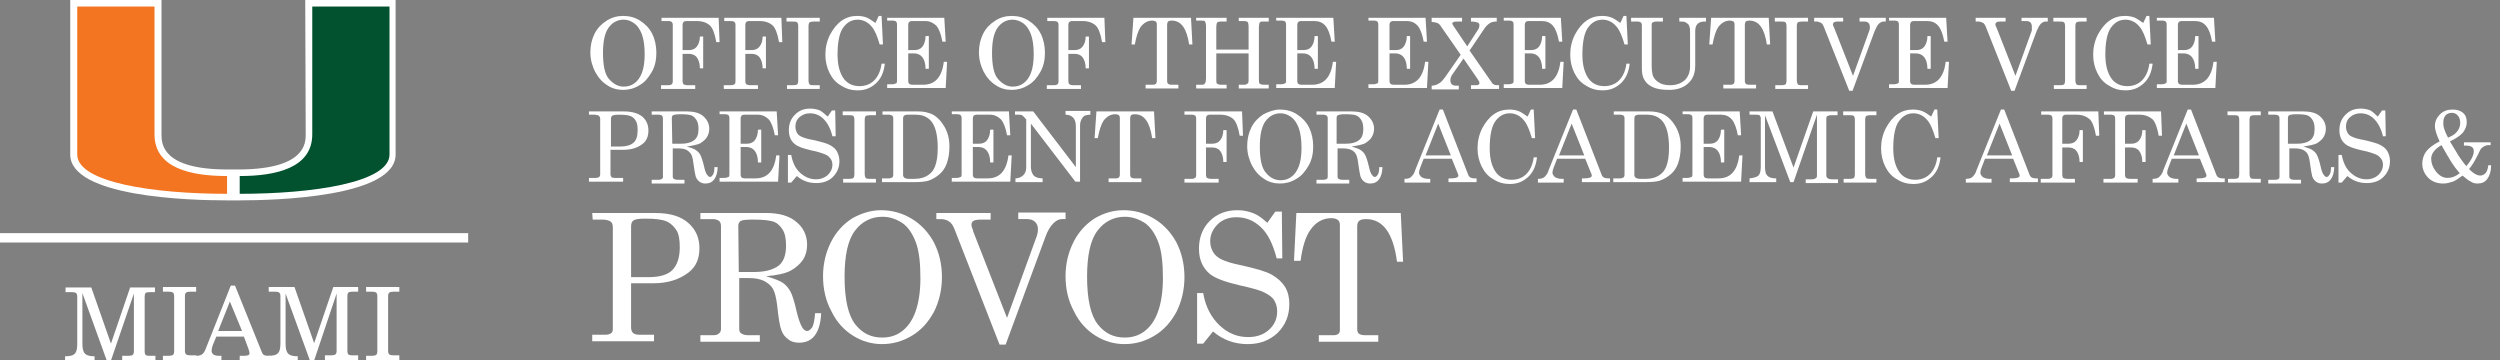 <?xml version="1.0" encoding="utf-8"?>
<!-- Generator: Adobe Illustrator 24.1.0, SVG Export Plug-In . SVG Version: 6.00 Build 0)  -->
<svg version="1.1" id="Layer_1" xmlns="http://www.w3.org/2000/svg" xmlns:xlink="http://www.w3.org/1999/xlink" x="0px" y="0px"
	 viewBox="0 0 534 77" style="enable-background:new 0 0 534 77;" xml:space="preserve">
<rect x="0" y="0" width="534" height="77" fill="#808080" stroke="none"/>
<style type="text/css">
	.st0{fill:#FFFFFF;}
	.st1{fill:#03522F;}
	.st2{fill:#F37421;}
	.st3{fill:none;stroke:#FFFFFF;stroke-width:2;}
</style>
<g>
	<path class="st0" d="M65.2,0l0.1,28.7c0,1.8,0,7.4-14.1,7.5h-1.3h-1.3c-14.1,0-14.1-5.6-14.1-7.5V0H15v33c0,9.1,25.6,9.8,33.4,9.8
		h1.2h0.3h1.2c7.8,0,33.4-0.7,33.4-9.8V0H65.2z"/>
	<path class="st1" d="M66.7,28.7V1.4h16.5c0,0,0,30.5,0,31.6c0,6-16.4,8.4-32,8.4c0-0.8,0-2.6,0-3.8C58.9,37.6,66.7,35.9,66.7,28.7"
		/>
	<path class="st2" d="M33,28.7V1.4H16.5c0,0,0,30.5,0,31.6c0,6,16.4,8.4,32,8.4c0-0.8,0-2.6,0-3.8C40.7,37.6,33,35.9,33,28.7"/>
	<line class="st3" x1="0" y1="50.8" x2="100" y2="50.8"/>
</g>
<g>
	<path class="st0" d="M133.1,3.4c1.3,0,2.5,0.3,3.6,1s2,1.6,2.6,2.8s0.9,2.6,0.9,4.1s-0.3,2.9-1,4.1s-1.5,2.2-2.6,2.8
		c-1.1,0.7-2.3,1-3.5,1s-2.4-0.3-3.4-1c-1.1-0.7-1.9-1.6-2.6-2.9c-0.6-1.2-1-2.6-1-4.1s0.3-2.8,0.9-4s1.5-2.1,2.6-2.8
		S131.9,3.4,133.1,3.4z M133.2,4.2c-1.3,0-2.4,0.6-3.2,1.7s-1.2,2.9-1.2,5.4c0,2.7,0.4,4.6,1.3,5.6s1.9,1.6,3.1,1.6
		c0.9,0,1.6-0.2,2.3-0.7s1.2-1.2,1.6-2.2c0.4-1,0.6-2.4,0.6-4c0-1.8-0.2-3.2-0.6-4.3c-0.4-1-0.9-1.8-1.6-2.3S134.1,4.2,133.2,4.2z"
		/>
	<path class="st0" d="M141.2,3.8h12.3l0.2,5.2H153c-0.3-1.8-0.8-3-1.3-3.5c-0.6-0.6-1.6-1-2.8-1h-2.4c-0.2,0-0.4,0.1-0.5,0.2
		s-0.2,0.3-0.2,0.5v5.5h1.3c0.7,0,1.3-0.2,1.7-0.7s0.7-1.2,0.7-2.2h0.7v6.8h-0.7c0-1.1-0.3-1.9-0.7-2.4s-1-0.7-1.7-0.7h-1.3v5.8
		c0,0.3,0.1,0.6,0.2,0.7c0.2,0.1,0.4,0.2,0.9,0.2h1.6V19h-7.3v-0.8h1.6c0.3,0,0.5-0.1,0.7-0.2c0.1-0.1,0.2-0.3,0.2-0.6V5.3
		c0-0.3-0.1-0.5-0.2-0.6s-0.4-0.2-0.7-0.2h-1.5V3.8H141.2z"/>
	<path class="st0" d="M154.6,3.8h12.3l0.2,5.2h-0.7c-0.3-1.8-0.8-3-1.3-3.5c-0.6-0.6-1.6-1-2.8-1h-2.4c-0.2,0-0.4,0.1-0.5,0.2
		s-0.2,0.3-0.2,0.5v5.5h1.3c0.7,0,1.3-0.2,1.7-0.7s0.7-1.2,0.7-2.2h0.7v6.8h-0.7c0-1.1-0.3-1.9-0.7-2.4s-1-0.7-1.7-0.7h-1.3v5.8
		c0,0.3,0.1,0.6,0.2,0.7c0.2,0.1,0.4,0.2,0.9,0.2h1.6V19h-7.3v-0.8h1.6c0.3,0,0.5-0.1,0.7-0.2c0.1-0.1,0.2-0.3,0.2-0.6V5.3
		c0-0.3-0.1-0.5-0.2-0.6s-0.4-0.2-0.7-0.2h-1.5V3.8H154.6z"/>
	<path class="st0" d="M168.1,3.8h7v0.8h-1.2c-0.5,0-0.9,0.1-1,0.2s-0.2,0.4-0.2,0.8v11.5c0,0.5,0.1,0.7,0.2,0.9
		c0.2,0.2,0.5,0.2,0.9,0.2h1.3V19h-7v-0.8h1.3c0.5,0,0.8-0.1,0.9-0.2s0.2-0.4,0.2-0.9V5.6c0-0.4-0.1-0.7-0.2-0.8
		c-0.2-0.2-0.5-0.2-1.1-0.2H168V3.8H168.1z"/>
	<path class="st0" d="M187,4.9l0.7-1.5h0.6l0.3,6.1h-0.7c-0.5-1.7-1-3-1.7-3.8c-0.8-1-1.9-1.5-3-1.5c-1.3,0-2.3,0.6-3.1,1.7
		s-1.2,3.1-1.2,5.8c0,2.3,0.5,4,1.4,5.2c0.8,1,1.9,1.5,3.3,1.5c1.2,0,2.3-0.4,3.1-1.2c0.8-0.8,1.4-2,1.6-3.6h0.7
		c-0.2,1.8-0.8,3.2-1.9,4.2s-2.3,1.5-3.9,1.5c-1.3,0-2.4-0.3-3.5-1c-1.1-0.6-1.9-1.5-2.5-2.7s-0.9-2.5-0.9-3.9c0-1.5,0.3-2.9,1-4.3
		c0.7-1.3,1.5-2.3,2.5-3s2.1-1,3.3-1c0.7,0,1.3,0.1,1.9,0.3S186.2,4.4,187,4.9z"/>
	<path class="st0" d="M189.7,3.8h12l0.3,5.1h-0.7c-0.3-1.6-0.7-2.7-1.3-3.4c-0.6-0.6-1.4-1-2.3-1h-3c-0.2,0-0.4,0.1-0.5,0.2
		S194,5,194,5.3v5.4h1.3c0.7,0,1.3-0.2,1.7-0.7s0.7-1.3,0.7-2.3h0.7v7h-0.7c0-1.2-0.3-2-0.7-2.5s-1-0.8-1.8-0.8H194v6
		c0,0.2,0.1,0.4,0.2,0.5c0.1,0.1,0.4,0.2,0.7,0.2h2.3c2.5,0,4-1.6,4.4-4.9h0.7l-0.3,5.6h-12.5V18h1c0.4,0,0.7-0.1,0.9-0.2
		s0.2-0.3,0.2-0.6v-12c0-0.3-0.1-0.5-0.2-0.6s-0.4-0.2-0.7-0.2h-1.2V3.8H189.7z"/>
	<path class="st0" d="M216.1,3.4c1.3,0,2.5,0.3,3.6,1s2,1.6,2.6,2.8s0.9,2.6,0.9,4.1s-0.3,2.9-1,4.1s-1.5,2.2-2.6,2.8
		c-1.1,0.7-2.3,1-3.5,1s-2.4-0.3-3.4-1c-1.1-0.7-1.9-1.6-2.6-2.9c-0.6-1.2-1-2.6-1-4.1s0.3-2.8,0.9-4c0.6-1.2,1.5-2.1,2.6-2.8
		S214.9,3.4,216.1,3.4z M216.3,4.2c-1.3,0-2.4,0.6-3.2,1.7s-1.2,2.9-1.2,5.4c0,2.7,0.4,4.6,1.3,5.6s1.9,1.6,3.1,1.6
		c0.9,0,1.6-0.2,2.3-0.7s1.2-1.2,1.6-2.2c0.4-1,0.6-2.4,0.6-4c0-1.8-0.2-3.2-0.6-4.3c-0.4-1-0.9-1.8-1.6-2.3S217.1,4.2,216.3,4.2z"
		/>
	<path class="st0" d="M223.6,3.8h12.3l0.2,5.2h-0.7c-0.3-1.8-0.8-3-1.3-3.5c-0.6-0.6-1.6-1-2.8-1h-2.4c-0.2,0-0.4,0.1-0.5,0.2
		s-0.2,0.3-0.2,0.5v5.5h1.3c0.7,0,1.3-0.2,1.7-0.7s0.7-1.2,0.7-2.2h0.7v6.8h-0.7c0-1.1-0.3-1.9-0.7-2.4s-1-0.7-1.7-0.7h-1.3v5.8
		c0,0.3,0.1,0.6,0.2,0.7c0.2,0.1,0.4,0.2,0.9,0.2h1.6V19h-7.3v-0.8h1.6c0.3,0,0.5-0.1,0.7-0.2c0.1-0.1,0.2-0.3,0.2-0.6V5.3
		c0-0.3-0.1-0.5-0.2-0.6s-0.4-0.2-0.7-0.2h-1.5V3.8H223.6z"/>
	<path class="st0" d="M242.1,3.8h12.3l0.3,5.7H254c-0.5-3.4-1.7-5.1-3.7-5.1c-0.4,0-0.7,0.1-0.8,0.2s-0.2,0.4-0.2,0.7v12.1
		c0,0.2,0.1,0.4,0.2,0.5s0.4,0.2,0.7,0.2h1.5v0.8h-7v-0.8h1.7c0.2,0,0.4-0.1,0.5-0.2s0.2-0.3,0.2-0.5V5.2c0-0.3-0.1-0.5-0.2-0.6
		c-0.2-0.1-0.4-0.2-0.8-0.2c-1,0-1.8,0.5-2.5,1.4c-0.5,0.8-0.9,2-1.2,3.7h-0.7L242.1,3.8z"/>
	<path class="st0" d="M255.5,3.8h6.5v0.8h-1.2c-0.4,0-0.7,0.1-0.8,0.2s-0.2,0.5-0.2,1.1v4.7h6.9V5.8c0-0.6-0.1-1-0.2-1.1
		s-0.4-0.2-0.8-0.2h-1.1V3.8h6.4v0.8h-1.2c-0.3,0-0.5,0-0.6,0.1S269,4.9,269,5s-0.1,0.4-0.1,0.9v10.9c0,0.5,0,0.8,0.1,1
		c0.2,0.2,0.5,0.3,1,0.3h1v0.8h-6.4v-0.8h1.1c0.4,0,0.7-0.1,0.9-0.4c0.1-0.1,0.1-0.5,0.1-1v-5.3h-6.9v5.4c0,0.5,0,0.9,0.1,1
		c0.2,0.2,0.5,0.3,0.9,0.3h1.2v0.8h-6.5v-0.8h1.2c0.2,0,0.4,0,0.5-0.1s0.2-0.2,0.3-0.4c0-0.1,0.1-0.4,0.1-0.9v-11
		c0-0.6-0.1-0.9-0.2-1.1s-0.4-0.2-0.8-0.2h-1.1L255.5,3.8L255.5,3.8z"/>
	<path class="st0" d="M272.8,3.8h12l0.3,5.1h-0.7c-0.3-1.6-0.7-2.7-1.3-3.4s-1.4-1-2.3-1h-3c-0.2,0-0.4,0.1-0.5,0.2
		s-0.2,0.3-0.2,0.6v5.4h1.3c0.7,0,1.3-0.2,1.7-0.7c0.4-0.5,0.7-1.3,0.7-2.3h0.7v7h-0.7c0-1.2-0.3-2-0.7-2.5c-0.4-0.5-1-0.8-1.8-0.8
		h-1.2v6c0,0.2,0.1,0.4,0.2,0.5s0.4,0.2,0.7,0.2h2.3c2.5,0,4-1.6,4.4-4.9h0.7l-0.3,5.6h-12.5V18h1c0.4,0,0.7-0.1,0.9-0.2
		c0.2-0.1,0.2-0.3,0.2-0.6v-12c0-0.3-0.1-0.5-0.2-0.6s-0.4-0.2-0.7-0.2h-1.2V3.8H272.8z"/>
	<path class="st0" d="M292.5,3.8h12l0.3,5.1h-0.7c-0.3-1.6-0.7-2.7-1.3-3.4s-1.4-1-2.3-1h-3c-0.2,0-0.4,0.1-0.5,0.2
		s-0.2,0.3-0.2,0.6v5.4h1.3c0.7,0,1.3-0.2,1.7-0.7c0.4-0.5,0.7-1.3,0.7-2.3h0.7v7h-0.7c0-1.2-0.3-2-0.7-2.5c-0.4-0.5-1-0.8-1.8-0.8
		h-1.2v6c0,0.2,0.1,0.4,0.2,0.5s0.4,0.2,0.7,0.2h2.3c2.5,0,4-1.6,4.4-4.9h0.7l-0.3,5.6h-12.5V18h1c0.4,0,0.7-0.1,0.9-0.2
		c0.2-0.1,0.2-0.3,0.2-0.6v-12c0-0.3-0.1-0.5-0.2-0.6s-0.4-0.2-0.7-0.2h-1.2V3.8H292.5z"/>
	<path class="st0" d="M306.1,3.8h6.2v0.8h-0.7c-0.5,0-0.9,0-1.1,0.1s-0.3,0.2-0.3,0.3c0,0.1,0.1,0.3,0.3,0.6l2.9,4.3l2.2-3.4
		c0.3-0.4,0.4-0.8,0.4-1.1s-0.1-0.5-0.4-0.6s-0.7-0.2-1.4-0.2V3.8h5.5v0.8c-0.6,0-1.1,0.1-1.4,0.3c-0.5,0.3-0.9,0.7-1.3,1.3
		l-3.1,4.6l4.8,6.9c0.1,0.2,0.3,0.3,0.5,0.4s0.5,0.1,1,0.1V19h-6v-0.8h0.8c0.4,0,0.7,0,0.8-0.1c0.2-0.1,0.2-0.2,0.2-0.4
		c0-0.2-0.1-0.4-0.3-0.7l-3.1-4.5l-2.3,3.3c-0.4,0.5-0.5,1-0.5,1.4c0,0.3,0.1,0.6,0.3,0.8c0.2,0.2,0.5,0.3,0.9,0.3h0.6v0.8h-5.8
		v-0.8c0.6,0,1.1-0.2,1.6-0.5s0.9-0.8,1.4-1.5l3.2-4.6l-4.1-5.9c-0.3-0.5-0.6-0.8-0.9-0.9s-0.7-0.2-1.2-0.2V3.8H306.1z"/>
	<path class="st0" d="M321.4,3.8h12l0.3,5.1H333c-0.3-1.6-0.7-2.7-1.3-3.4s-1.4-1-2.3-1h-3c-0.2,0-0.4,0.1-0.5,0.2s-0.2,0.3-0.2,0.6
		v5.4h1.3c0.7,0,1.3-0.2,1.7-0.7c0.4-0.5,0.7-1.3,0.7-2.3h0.7v7h-0.7c0-1.2-0.3-2-0.7-2.5c-0.4-0.5-1-0.8-1.8-0.8h-1.2v6
		c0,0.2,0.1,0.4,0.2,0.5s0.4,0.2,0.7,0.2h2.3c2.5,0,4-1.6,4.4-4.9h0.7l-0.3,5.6h-12.5V18h1c0.4,0,0.7-0.1,0.9-0.2
		c0.2-0.1,0.2-0.3,0.2-0.6v-12c0-0.3-0.1-0.5-0.2-0.6s-0.4-0.2-0.7-0.2h-1.2V3.8H321.4z"/>
	<path class="st0" d="M346.1,4.9l0.7-1.5h0.6l0.3,6.1H347c-0.5-1.7-1-3-1.7-3.8c-0.8-1-1.9-1.5-3-1.5c-1.3,0-2.3,0.6-3.1,1.7
		C338.4,7,338,9,338,11.7c0,2.3,0.5,4,1.4,5.2c0.8,1,1.9,1.5,3.3,1.5c1.2,0,2.3-0.4,3.1-1.2c0.8-0.8,1.4-2,1.6-3.6h0.7
		c-0.2,1.8-0.8,3.2-1.9,4.2s-2.3,1.5-3.9,1.5c-1.3,0-2.4-0.3-3.5-1c-1.1-0.6-1.9-1.5-2.5-2.7s-0.9-2.5-0.9-3.9c0-1.5,0.3-2.9,1-4.3
		c0.7-1.3,1.5-2.3,2.5-3s2.1-1,3.3-1c0.7,0,1.3,0.1,1.9,0.3S345.4,4.4,346.1,4.9z"/>
	<path class="st0" d="M348.2,3.8h7v0.8h-1.4c-0.4,0-0.6,0.1-0.8,0.2s-0.2,0.3-0.2,0.6V14c0,0.9,0.1,1.6,0.2,2
		c0.2,0.7,0.7,1.2,1.3,1.6c0.6,0.4,1.4,0.6,2.4,0.6c1.4,0,2.4-0.4,3.2-1.1c0.7-0.7,1.1-1.7,1.1-2.9v-7c0-0.6,0-1.1-0.1-1.4
		s-0.2-0.6-0.4-0.7c-0.2-0.2-0.4-0.3-0.6-0.4s-0.7-0.1-1.2-0.1V3.8h5.7v0.8H364c-0.6,0-1.1,0.2-1.4,0.5s-0.5,0.8-0.5,1.5V14
		c0,1.6-0.5,2.9-1.4,3.7c-1,1-2.4,1.5-4.2,1.5c-1.5,0-2.7-0.2-3.5-0.6c-0.9-0.4-1.5-1-1.9-1.8c-0.3-0.6-0.4-1.4-0.4-2.3V5.3
		c0-0.2-0.1-0.4-0.2-0.5c-0.2-0.1-0.4-0.2-0.7-0.2h-1.4V3.8H348.2z"/>
	<path class="st0" d="M365.5,3.8h12.3l0.3,5.7h-0.7c-0.5-3.4-1.7-5.1-3.7-5.1c-0.4,0-0.7,0.1-0.8,0.2s-0.2,0.4-0.2,0.7v12.1
		c0,0.2,0.1,0.4,0.2,0.5s0.4,0.2,0.7,0.2h1.5v0.8h-7v-0.8h1.7c0.2,0,0.4-0.1,0.5-0.2s0.2-0.3,0.2-0.5V5.2c0-0.3-0.1-0.5-0.2-0.6
		c-0.2-0.1-0.4-0.2-0.8-0.2c-1,0-1.8,0.5-2.5,1.4c-0.5,0.8-0.9,2-1.2,3.7h-0.7L365.5,3.8z"/>
	<path class="st0" d="M379.2,3.8h7v0.8H385c-0.5,0-0.9,0.1-1,0.2s-0.2,0.4-0.2,0.8v11.5c0,0.5,0.1,0.7,0.2,0.9
		c0.2,0.2,0.5,0.2,0.9,0.2h1.3V19h-7v-0.8h1.3c0.5,0,0.8-0.1,0.9-0.2s0.2-0.4,0.2-0.9V5.6c0-0.4-0.1-0.7-0.2-0.8
		c-0.2-0.2-0.5-0.2-1.1-0.2h-1.2V3.8H379.2z"/>
	<path class="st0" d="M387.3,3.8h6.4v0.8h-1.1c-0.5,0-0.8,0.1-0.9,0.2s-0.2,0.3-0.2,0.4s0.1,0.4,0.2,0.6l0.1,0.2l4,10.2l3.5-9.7
		c0.1-0.2,0.1-0.4,0.1-0.7c0-0.4-0.1-0.7-0.3-0.9c-0.2-0.2-0.5-0.3-0.9-0.3h-1V3.8h5.6v0.8h-0.5c-0.3,0-0.7,0.2-1,0.5
		s-0.6,0.9-0.9,1.6l-4.7,12.7H395l-5.4-13.6c-0.2-0.5-0.4-0.8-0.6-0.9s-0.6-0.3-1-0.3h-0.5V3.8H387.3z"/>
	<path class="st0" d="M403.7,3.8h12l0.3,5.1h-0.7c-0.3-1.6-0.7-2.7-1.3-3.4s-1.4-1-2.3-1h-3c-0.2,0-0.4,0.1-0.5,0.2S408,5.1,408,5.3
		v5.4h1.3c0.7,0,1.3-0.2,1.7-0.7c0.4-0.5,0.7-1.3,0.7-2.3h0.7v7h-0.7c0-1.2-0.3-2-0.7-2.5c-0.4-0.5-1-0.8-1.8-0.8H408v6
		c0,0.2,0.1,0.4,0.2,0.5s0.4,0.2,0.7,0.2h2.3c2.5,0,4-1.6,4.4-4.9h0.7l-0.3,5.6h-12.5V18h1c0.4,0,0.7-0.1,0.9-0.2
		c0.2-0.1,0.2-0.3,0.2-0.6v-12c0-0.3-0.1-0.5-0.2-0.6s-0.4-0.2-0.7-0.2h-1.2V3.8H403.7z"/>
	<path class="st0" d="M422,3.8h6.4v0.8h-1.1c-0.5,0-0.8,0.1-0.9,0.2s-0.2,0.3-0.2,0.4s0.1,0.4,0.2,0.6l0.1,0.2l4,10.2l3.5-9.7
		c0-0.3,0-0.5,0-0.8c0-0.4-0.1-0.7-0.3-0.9c-0.2-0.2-0.5-0.3-0.9-0.3h-1V3.8h5.6v0.8h-0.5c-0.3,0-0.7,0.2-1,0.5S435.3,6,435,6.7
		l-4.7,12.7h-0.7l-5.4-13.6c-0.2-0.5-0.4-0.8-0.6-0.9s-0.6-0.3-1-0.3H422V3.8z"/>
	<path class="st0" d="M438.7,3.8h7v0.8h-1.2c-0.5,0-0.9,0.1-1,0.2s-0.2,0.4-0.2,0.8v11.5c0,0.5,0.1,0.7,0.2,0.9
		c0.2,0.2,0.5,0.2,0.9,0.2h1.3V19h-7v-0.8h1.3c0.5,0,0.8-0.1,0.9-0.2s0.2-0.4,0.2-0.9V5.6c0-0.4-0.1-0.7-0.2-0.8
		c-0.2-0.2-0.5-0.2-1.1-0.2h-1.2V3.8H438.7z"/>
	<path class="st0" d="M457.8,4.9l0.7-1.5h0.6l0.3,6.1h-0.7c-0.5-1.7-1-3-1.7-3.8c-0.8-1-1.9-1.5-3-1.5c-1.3,0-2.3,0.6-3.1,1.7
		c-0.8,1.1-1.2,3.1-1.2,5.8c0,2.3,0.5,4,1.4,5.2c0.8,1,1.9,1.5,3.3,1.5c1.2,0,2.3-0.4,3.1-1.2c0.8-0.8,1.4-2,1.6-3.6h0.7
		c-0.2,1.8-0.8,3.2-1.9,4.2s-2.3,1.5-3.9,1.5c-1.3,0-2.4-0.3-3.5-1c-1.1-0.6-1.9-1.5-2.5-2.7s-0.9-2.5-0.9-3.9c0-1.5,0.3-2.9,1-4.3
		c0.7-1.3,1.5-2.3,2.5-3s2.1-1,3.3-1c0.7,0,1.3,0.1,1.9,0.3S457,4.4,457.8,4.9z"/>
	<path class="st0" d="M460.9,3.8h12l0.3,5.1h-0.7c-0.3-1.6-0.7-2.7-1.3-3.4s-1.4-1-2.3-1h-3c-0.2,0-0.4,0.1-0.5,0.2
		s-0.2,0.3-0.2,0.6v5.4h1.3c0.7,0,1.3-0.2,1.7-0.7c0.4-0.5,0.7-1.3,0.7-2.3h0.7v7h-0.7c0-1.2-0.3-2-0.7-2.5c-0.4-0.5-1-0.8-1.8-0.8
		h-1.2v6c0,0.2,0.1,0.4,0.2,0.5s0.4,0.2,0.7,0.2h2.3c2.5,0,4-1.6,4.4-4.9h0.7l-0.3,5.6h-12.5V18h1c0.4,0,0.7-0.1,0.9-0.2
		c0.2-0.1,0.2-0.3,0.2-0.6v-12c0-0.3-0.1-0.5-0.2-0.6s-0.4-0.2-0.7-0.2h-1.2V3.8H460.9z"/>
</g>
<g>
	<path class="st0" d="M125.8,23.8h7.5c1.7,0,3,0.4,3.9,1.1c0.9,0.8,1.3,1.8,1.3,3s-0.4,2.2-1.2,2.8c-1.1,0.9-2.5,1.3-4.2,1.3h-2.7
		v5.2c0,0.3,0.1,0.5,0.2,0.6c0.2,0.2,0.4,0.2,0.8,0.2h1.7v0.8h-7.3V38h1.5c0.3,0,0.5-0.1,0.7-0.2c0.1-0.1,0.2-0.3,0.2-0.5V25.4
		c0-0.3-0.1-0.5-0.3-0.7c-0.2-0.1-0.5-0.2-1-0.2h-1.1C125.8,24.5,125.8,23.8,125.8,23.8z M130.4,31.3h2.1c1.3,0,2.2-0.3,2.8-0.8
		s0.9-1.4,0.9-2.7c0-0.9-0.1-1.5-0.4-2s-0.6-0.8-1.1-1s-1.3-0.3-2.5-0.3c-0.8,0-1.2,0.1-1.4,0.2s-0.3,0.4-0.3,0.7v5.9H130.4z"/>
	<path class="st0" d="M138.9,23.8h7.8c1.5,0,2.7,0.3,3.5,1s1.3,1.6,1.3,2.7c0,0.7-0.2,1.3-0.5,1.8s-0.8,0.9-1.4,1.3
		c-0.6,0.3-1.6,0.5-2.9,0.7c1,0.3,1.6,0.5,2,0.8s0.7,0.6,0.9,1s0.5,1.2,0.8,2.5c0.2,0.9,0.4,1.5,0.7,1.8c0.2,0.3,0.4,0.4,0.6,0.4
		c0.2,0,0.4-0.2,0.6-0.5s0.3-0.9,0.3-1.6h0.7c-0.1,2.3-1,3.5-2.6,3.5c-0.5,0-0.9-0.1-1.3-0.4c-0.4-0.3-0.6-0.6-0.8-1.1
		c-0.1-0.4-0.3-1.3-0.5-2.9c-0.1-0.9-0.3-1.6-0.5-1.9s-0.6-0.7-1-0.9s-1-0.3-1.7-0.3h-1.2v6c0,0.3,0.1,0.4,0.2,0.5
		c0.2,0.1,0.4,0.2,0.8,0.2h1.5v0.8h-7v-0.8h1.5c0.3,0,0.6-0.1,0.7-0.2c0.2-0.1,0.2-0.3,0.2-0.5V25.3c0-0.3-0.1-0.5-0.2-0.6
		s-0.4-0.2-0.7-0.2h-1.5v-0.7H138.9z M143.6,30.7h1.8c1.2,0,2.1-0.2,2.8-0.7s1-1.3,1-2.4c0-0.8-0.1-1.4-0.4-1.9
		c-0.3-0.5-0.6-0.8-1-1s-1.2-0.3-2.5-0.3c-0.8,0-1.3,0.1-1.5,0.2s-0.3,0.3-0.3,0.6L143.6,30.7L143.6,30.7z"/>
	<path class="st0" d="M153.9,23.8h12l0.3,5.1h-0.7c-0.3-1.6-0.7-2.7-1.3-3.4c-0.6-0.6-1.4-1-2.3-1h-3c-0.2,0-0.4,0.1-0.5,0.2
		s-0.2,0.3-0.2,0.6v5.4h1.3c0.7,0,1.3-0.2,1.7-0.7s0.7-1.3,0.7-2.3h0.7v7h-0.7c0-1.2-0.3-2-0.7-2.5s-1-0.8-1.8-0.8h-1.2v6
		c0,0.2,0.1,0.4,0.2,0.5c0.1,0.1,0.4,0.2,0.7,0.2h2.3c2.5,0,4-1.6,4.4-4.9h0.7l-0.3,5.6h-12.5V38h1c0.4,0,0.7-0.1,0.9-0.2
		c0.2-0.1,0.2-0.3,0.2-0.6v-12c0-0.3-0.1-0.5-0.2-0.6s-0.4-0.2-0.7-0.2h-1.2v-0.6H153.9z"/>
	<path class="st0" d="M176.8,24.9l0.9-1.3h0.7l0.1,5.5h-0.7c-0.4-1.7-1.1-2.9-1.9-3.7c-0.8-0.8-1.8-1.2-2.9-1.2
		c-0.9,0-1.6,0.3-2.2,0.8s-0.9,1.2-0.9,2c0,0.5,0.1,0.9,0.3,1.3s0.5,0.7,1,0.9c0.4,0.2,1.3,0.5,2.5,0.7c1.7,0.4,2.9,0.7,3.6,1.1
		s1.2,0.8,1.5,1.4c0.3,0.6,0.5,1.2,0.5,2c0,1.4-0.5,2.5-1.4,3.4s-2.1,1.3-3.6,1.3c-1.6,0-2.9-0.5-4.1-1.5L169,39h-0.7v-5.9h0.7
		c0.3,1.6,0.9,2.9,1.9,3.8c1,0.9,2.1,1.4,3.4,1.4c1,0,1.8-0.3,2.5-0.9c0.6-0.6,1-1.3,1-2.2c0-0.5-0.1-0.9-0.4-1.3s-0.6-0.7-1.1-0.9
		s-1.5-0.6-3.1-0.9c-1.7-0.4-2.8-0.8-3.4-1.3c-0.9-0.7-1.3-1.7-1.3-3s0.4-2.4,1.3-3.3c0.9-0.9,1.9-1.3,3.3-1.3
		c0.6,0,1.2,0.1,1.8,0.3S176.2,24.4,176.8,24.9z"/>
	<path class="st0" d="M180.1,23.8h7v0.8h-1.2c-0.5,0-0.9,0.1-1,0.2s-0.2,0.4-0.2,0.8v11.5c0,0.5,0.1,0.7,0.2,0.9
		c0.2,0.2,0.5,0.2,0.9,0.2h1.3V39h-7v-0.8h1.3c0.5,0,0.8-0.1,0.9-0.2s0.2-0.4,0.2-0.9V25.6c0-0.4-0.1-0.7-0.2-0.8
		c-0.2-0.2-0.5-0.2-1.1-0.2H180v-0.8H180.1z"/>
	<path class="st0" d="M188.3,23.8h7.8c1.2,0,2.1,0.2,3,0.6c1,0.5,1.9,1.4,2.6,2.6c0.7,1.2,1.1,2.6,1.1,4.3c0,1.4-0.2,2.6-0.6,3.7
		c-0.3,0.8-0.8,1.6-1.5,2.2c-0.7,0.6-1.5,1.1-2.4,1.4c-0.7,0.2-1.7,0.3-2.9,0.3h-7v-0.8h1.4c0.4,0,0.6-0.1,0.8-0.2
		c0.1-0.1,0.2-0.3,0.2-0.5V25.2c0-0.2-0.1-0.4-0.2-0.5c-0.2-0.1-0.4-0.2-0.6-0.2h-1.5v-0.7H188.3z M193.8,24.5
		c-0.3,0-0.5,0.1-0.7,0.2c-0.1,0.1-0.2,0.3-0.2,0.6v12.1c0,0.2,0.1,0.4,0.3,0.6c0.2,0.1,0.5,0.2,0.9,0.2h1.3c1.2,0,2.2-0.3,3-0.9
		c0.6-0.4,1-1,1.3-1.7c0.4-1,0.6-2.3,0.6-4c0-2.5-0.4-4.4-1.3-5.6c-0.8-1-1.9-1.5-3.4-1.5C195.6,24.5,193.8,24.5,193.8,24.5z"/>
	<path class="st0" d="M203.5,23.8h12l0.3,5.1h-0.7c-0.3-1.6-0.7-2.7-1.3-3.4c-0.6-0.6-1.4-1-2.3-1h-3c-0.2,0-0.4,0.1-0.5,0.2
		s-0.2,0.3-0.2,0.6v5.4h1.3c0.7,0,1.3-0.2,1.7-0.7s0.7-1.3,0.7-2.3h0.7v7h-0.7c0-1.2-0.3-2-0.7-2.5s-1-0.8-1.8-0.8h-1.2v6
		c0,0.2,0.1,0.4,0.2,0.5c0.1,0.1,0.4,0.2,0.7,0.2h2.3c2.5,0,4-1.6,4.4-4.9h0.7l-0.3,5.6h-12.5V38h1c0.4,0,0.7-0.1,0.9-0.2
		c0.2-0.1,0.2-0.3,0.2-0.6v-12c0-0.3-0.1-0.5-0.2-0.6s-0.4-0.2-0.7-0.2h-1.2v-0.6H203.5z"/>
	<path class="st0" d="M217.1,23.8h3.6l9.1,11.9V27c0-0.9-0.2-1.5-0.6-1.9c-0.4-0.4-0.9-0.6-1.6-0.6v-0.8h5.3v0.8
		c-0.5,0-0.9,0.1-1.2,0.2c-0.3,0.2-0.5,0.4-0.7,0.8s-0.3,0.8-0.3,1.3v12h-1l-9.5-12.4v9.2c0,0.8,0.2,1.4,0.6,1.9
		c0.4,0.4,1.1,0.6,1.9,0.6v0.8h-5.8v-0.8c0.7,0,1.3-0.3,1.7-0.7s0.6-1,0.6-1.6V25.5l-0.2-0.2c-0.3-0.4-0.6-0.6-0.7-0.7
		c-0.2-0.1-0.5-0.1-0.8-0.1h-0.7v-0.7H217.1z"/>
	<path class="st0" d="M234.2,23.8h12.3l0.3,5.7h-0.7c-0.5-3.4-1.7-5.1-3.7-5.1c-0.4,0-0.7,0.1-0.8,0.2s-0.2,0.4-0.2,0.7v12.1
		c0,0.2,0.1,0.4,0.2,0.5s0.4,0.2,0.7,0.2h1.5v0.8h-7v-0.8h1.7c0.2,0,0.4-0.1,0.5-0.2s0.2-0.3,0.2-0.5V25.2c0-0.3-0.1-0.5-0.2-0.6
		c-0.2-0.1-0.4-0.2-0.8-0.2c-1,0-1.8,0.5-2.5,1.4c-0.5,0.8-0.9,2-1.2,3.7h-0.7L234.2,23.8z"/>
	<path class="st0" d="M253,23.8h12.3l0.2,5.2h-0.7c-0.3-1.8-0.8-3-1.3-3.5c-0.6-0.6-1.6-1-2.8-1h-2.4c-0.2,0-0.4,0.1-0.5,0.2
		s-0.2,0.3-0.2,0.5v5.5h1.3c0.7,0,1.3-0.2,1.7-0.7s0.7-1.2,0.7-2.2h0.7v6.8h-0.7c0-1.1-0.3-1.9-0.7-2.4s-1-0.7-1.7-0.7h-1.3v5.8
		c0,0.3,0.1,0.6,0.2,0.7c0.2,0.1,0.4,0.2,0.9,0.2h1.6V39H253v-0.8h1.6c0.3,0,0.5-0.1,0.7-0.2c0.1-0.1,0.2-0.3,0.2-0.6V25.3
		c0-0.3-0.1-0.5-0.2-0.6s-0.4-0.2-0.7-0.2H253V23.8z"/>
	<path class="st0" d="M273.4,23.4c1.3,0,2.5,0.3,3.6,1s2,1.6,2.6,2.8c0.6,1.2,0.9,2.6,0.9,4.1s-0.3,2.9-1,4.1s-1.5,2.2-2.6,2.8
		c-1.1,0.7-2.3,1-3.5,1s-2.4-0.3-3.4-1c-1.1-0.7-1.9-1.6-2.6-2.9c-0.6-1.2-1-2.6-1-4.1c0-1.5,0.3-2.8,0.9-4s1.5-2.1,2.6-2.8
		C271.1,23.8,272.2,23.4,273.4,23.4z M273.5,24.2c-1.3,0-2.4,0.6-3.2,1.7s-1.2,2.9-1.2,5.4c0,2.7,0.4,4.6,1.3,5.6
		c0.8,1,1.9,1.6,3.1,1.6c0.9,0,1.6-0.2,2.3-0.7c0.7-0.5,1.2-1.2,1.6-2.2s0.6-2.4,0.6-4c0-1.8-0.2-3.2-0.6-4.3
		c-0.4-1-0.9-1.8-1.6-2.3C275.1,24.5,274.4,24.2,273.5,24.2z"/>
	<path class="st0" d="M280.9,23.8h7.8c1.5,0,2.7,0.3,3.5,1s1.3,1.6,1.3,2.7c0,0.7-0.2,1.3-0.5,1.8s-0.8,0.9-1.4,1.3
		c-0.6,0.3-1.6,0.5-2.9,0.7c1,0.3,1.6,0.5,2,0.8s0.7,0.6,0.9,1c0.2,0.4,0.5,1.2,0.8,2.5c0.2,0.9,0.4,1.5,0.7,1.8
		c0.2,0.3,0.4,0.4,0.6,0.4s0.4-0.2,0.6-0.5s0.3-0.9,0.3-1.6h0.7c-0.1,2.3-1,3.5-2.6,3.5c-0.5,0-0.9-0.1-1.3-0.4
		c-0.4-0.3-0.6-0.6-0.8-1.1c-0.1-0.4-0.3-1.3-0.5-2.9c-0.1-0.9-0.3-1.6-0.5-1.9c-0.2-0.4-0.6-0.7-1-0.9c-0.5-0.2-1-0.3-1.7-0.3h-1.2
		v6c0,0.3,0.1,0.4,0.2,0.5c0.2,0.1,0.4,0.2,0.8,0.2h1.5v0.8h-7v-0.8h1.5c0.3,0,0.6-0.1,0.7-0.2c0.2-0.1,0.2-0.3,0.2-0.5V25.3
		c0-0.3-0.1-0.5-0.2-0.6c-0.2-0.1-0.4-0.2-0.7-0.2h-1.5v-0.7H280.9z M285.6,30.7h1.8c1.2,0,2.1-0.2,2.8-0.7c0.7-0.5,1-1.3,1-2.4
		c0-0.8-0.1-1.4-0.4-1.9s-0.6-0.8-1-1s-1.2-0.3-2.5-0.3c-0.8,0-1.3,0.1-1.5,0.2s-0.3,0.3-0.3,0.6v5.5H285.6z"/>
	<path class="st0" d="M307.5,23.4h0.7l5.4,13.9c0.2,0.6,0.7,0.8,1.3,0.8h0.5v0.8h-6v-0.8h0.5c0.6,0,1.1-0.1,1.3-0.2
		c0.2-0.1,0.3-0.2,0.3-0.4c0-0.1,0-0.2-0.1-0.4l-1.3-3.2h-6l-0.7,1.8c-0.2,0.5-0.3,0.9-0.3,1.2s0.2,0.6,0.5,0.9
		c0.3,0.2,0.8,0.4,1.4,0.4h0.5V39H300v-0.8c0.6,0,1.1-0.1,1.4-0.4c0.3-0.3,0.7-0.7,0.9-1.5L307.5,23.4z M307.2,26.4l-2.7,6.8h5.4
		L307.2,26.4z"/>
	<path class="st0" d="M326.3,24.9l0.7-1.5h0.6l0.3,6.1h-0.7c-0.5-1.7-1-3-1.7-3.8c-0.8-1-1.9-1.5-3-1.5c-1.3,0-2.3,0.6-3.1,1.7
		c-0.8,1.1-1.2,3.1-1.2,5.8c0,2.3,0.5,4,1.4,5.2c0.8,1,1.9,1.5,3.3,1.5c1.2,0,2.3-0.4,3.1-1.2c0.8-0.8,1.4-2,1.6-3.6h0.7
		c-0.2,1.8-0.8,3.2-1.9,4.2s-2.3,1.5-3.9,1.5c-1.3,0-2.4-0.3-3.5-1c-1.1-0.6-1.9-1.5-2.5-2.7s-0.9-2.5-0.9-3.9c0-1.5,0.3-2.9,1-4.3
		c0.7-1.3,1.5-2.3,2.5-3s2.1-1,3.3-1c0.7,0,1.3,0.1,1.9,0.3S325.5,24.4,326.3,24.9z"/>
	<path class="st0" d="M336,23.4h0.7l5.4,13.9c0.2,0.6,0.7,0.8,1.3,0.8h0.5v0.8h-6v-0.8h0.5c0.6,0,1.1-0.1,1.3-0.2
		c0.2-0.1,0.3-0.2,0.3-0.4c0-0.1,0-0.2-0.1-0.4l-1.3-3.2h-6l-0.7,1.8c-0.2,0.5-0.3,0.9-0.3,1.2s0.2,0.6,0.5,0.9
		c0.3,0.2,0.8,0.4,1.4,0.4h0.5V39h-5.5v-0.8c0.6,0,1.1-0.1,1.4-0.4c0.3-0.3,0.7-0.7,0.9-1.5L336,23.4z M335.7,26.4l-2.7,6.8h5.4
		L335.7,26.4z"/>
	<path class="st0" d="M344.5,23.8h7.8c1.2,0,2.1,0.2,3,0.6c1,0.5,1.9,1.4,2.6,2.6s1.1,2.6,1.1,4.3c0,1.4-0.2,2.6-0.6,3.7
		c-0.3,0.8-0.8,1.6-1.5,2.2c-0.7,0.6-1.5,1.1-2.4,1.4c-0.7,0.2-1.7,0.3-2.9,0.3h-7v-0.8h1.4c0.4,0,0.6-0.1,0.8-0.2
		c0.1-0.1,0.2-0.3,0.2-0.5V25.2c0-0.2-0.1-0.4-0.2-0.5c-0.2-0.1-0.4-0.2-0.6-0.2h-1.5v-0.7H344.5z M350,24.5c-0.3,0-0.5,0.1-0.7,0.2
		c-0.1,0.1-0.2,0.3-0.2,0.6v12.1c0,0.2,0.1,0.4,0.3,0.6c0.2,0.1,0.5,0.2,0.9,0.2h1.3c1.2,0,2.2-0.3,3-0.9c0.6-0.4,1-1,1.3-1.7
		c0.4-1,0.6-2.3,0.6-4c0-2.5-0.4-4.4-1.3-5.6c-0.8-1-1.9-1.5-3.4-1.5C351.8,24.5,350,24.5,350,24.5z"/>
	<path class="st0" d="M359.6,23.8h12l0.3,5.1h-0.7c-0.3-1.6-0.7-2.7-1.3-3.4s-1.4-1-2.3-1h-3c-0.2,0-0.4,0.1-0.5,0.2
		s-0.2,0.3-0.2,0.6v5.4h1.3c0.7,0,1.3-0.2,1.7-0.7c0.4-0.5,0.7-1.3,0.7-2.3h0.7v7h-0.7c0-1.2-0.3-2-0.7-2.5c-0.4-0.5-1-0.8-1.8-0.8
		h-1.2v6c0,0.2,0.1,0.4,0.2,0.5s0.4,0.2,0.7,0.2h2.3c2.5,0,4-1.6,4.4-4.9h0.7l-0.3,5.6h-12.5V38h1c0.4,0,0.7-0.1,0.9-0.2
		c0.2-0.1,0.2-0.3,0.2-0.6v-12c0-0.3-0.1-0.5-0.2-0.6s-0.4-0.2-0.7-0.2h-1.2v-0.6H359.6z"/>
	<path class="st0" d="M373.6,23.8h5l4.5,12l4.2-12h5.2v0.8h-1.3c-0.4,0-0.7,0.1-0.9,0.2c-0.2,0.1-0.2,0.4-0.2,0.7v12
		c0,0.2,0.1,0.4,0.3,0.6c0.2,0.1,0.5,0.2,1,0.2h1.2v0.8h-6.9v-0.8h1.3c0.4,0,0.6-0.1,0.8-0.2c0.2-0.1,0.3-0.3,0.3-0.5V24.5l-5,14.4
		h-0.7L377,24.6v11c0,0.7,0.1,1.1,0.2,1.5c0.2,0.3,0.4,0.6,0.7,0.7c0.3,0.2,0.8,0.3,1.5,0.3v0.8h-5.7v-0.8c0.9-0.1,1.6-0.3,1.9-0.6
		s0.5-0.9,0.5-1.8V25.3c0-0.3-0.1-0.4-0.2-0.6s-0.5-0.2-0.9-0.2h-1.3v-0.7H373.6z"/>
	<path class="st0" d="M393.8,23.8h7v0.8h-1.2c-0.5,0-0.9,0.1-1,0.2s-0.2,0.4-0.2,0.8v11.5c0,0.5,0.1,0.7,0.2,0.9
		c0.2,0.2,0.5,0.2,0.9,0.2h1.3V39h-7v-0.8h1.3c0.5,0,0.8-0.1,0.9-0.2s0.2-0.4,0.2-0.9V25.6c0-0.4-0.1-0.7-0.2-0.8
		c-0.2-0.2-0.5-0.2-1.1-0.2h-1.2v-0.8H393.8z"/>
	<path class="st0" d="M412.5,24.9l0.7-1.5h0.6l0.3,6.1h-0.7c-0.5-1.7-1-3-1.7-3.8c-0.8-1-1.9-1.5-3-1.5c-1.3,0-2.3,0.6-3.1,1.7
		c-0.8,1.1-1.2,3.1-1.2,5.8c0,2.3,0.5,4,1.4,5.2c0.8,1,1.9,1.5,3.3,1.5c1.2,0,2.3-0.4,3.1-1.2c0.8-0.8,1.4-2,1.6-3.6h0.7
		c-0.2,1.8-0.8,3.2-1.9,4.2s-2.3,1.5-3.9,1.5c-1.3,0-2.4-0.3-3.5-1c-1.1-0.6-1.9-1.5-2.5-2.7s-0.9-2.5-0.9-3.9c0-1.5,0.3-2.9,1-4.3
		c0.7-1.3,1.5-2.3,2.5-3s2.1-1,3.3-1c0.7,0,1.3,0.1,1.9,0.3S411.8,24.4,412.5,24.9z"/>
	<path class="st0" d="M427.4,23.4h0.7l5.4,13.9c0.2,0.6,0.7,0.8,1.3,0.8h0.5v0.8h-6v-0.8h0.5c0.6,0,1.1-0.1,1.3-0.2
		c0.2-0.1,0.3-0.2,0.3-0.4c0-0.1,0-0.2-0.1-0.4l-1.3-3.2h-6l-0.7,1.8c-0.2,0.5-0.3,0.9-0.3,1.2s0.2,0.6,0.5,0.9
		c0.3,0.2,0.8,0.4,1.4,0.4h0.5V39h-5.5v-0.8c0.6,0,1.1-0.1,1.4-0.4c0.3-0.3,0.7-0.7,0.9-1.5L427.4,23.4z M427.1,26.4l-2.7,6.8h5.4
		L427.1,26.4z"/>
	<path class="st0" d="M435.9,23.8h12.3l0.2,5.2h-0.7c-0.3-1.8-0.8-3-1.3-3.5c-0.7-0.6-1.6-1-2.8-1h-2.4c-0.2,0-0.4,0.1-0.5,0.2
		s-0.2,0.3-0.2,0.5v5.5h1.3c0.7,0,1.3-0.2,1.7-0.7s0.7-1.2,0.7-2.2h0.7v6.8h-0.7c0-1.1-0.3-1.9-0.7-2.4s-1-0.7-1.7-0.7h-1.3v5.8
		c0,0.3,0.1,0.6,0.2,0.7c0.2,0.1,0.4,0.2,0.9,0.2h1.6V39h-7.3v-0.8h1.6c0.3,0,0.5-0.1,0.7-0.2c0.1-0.1,0.2-0.3,0.2-0.6V25.3
		c0-0.3-0.1-0.5-0.2-0.6s-0.4-0.2-0.7-0.2H436v-0.7H435.9z"/>
	<path class="st0" d="M449.3,23.8h12.3l0.2,5.2h-0.7c-0.3-1.8-0.8-3-1.3-3.5c-0.7-0.6-1.6-1-2.8-1h-2.4c-0.2,0-0.4,0.1-0.5,0.2
		s-0.2,0.3-0.2,0.5v5.5h1.3c0.7,0,1.3-0.2,1.7-0.7s0.7-1.2,0.7-2.2h0.7v6.8h-0.7c0-1.1-0.3-1.9-0.7-2.4s-1-0.7-1.7-0.7h-1.3v5.8
		c0,0.3,0.1,0.6,0.2,0.7c0.2,0.1,0.4,0.2,0.9,0.2h1.6V39h-7.3v-0.8h1.6c0.3,0,0.5-0.1,0.7-0.2c0.1-0.1,0.2-0.3,0.2-0.6V25.3
		c0-0.3-0.1-0.5-0.2-0.6s-0.4-0.2-0.7-0.2h-1.5v-0.7H449.3z"/>
	<path class="st0" d="M467.3,23.4h0.7l5.4,13.9c0.2,0.6,0.7,0.8,1.3,0.8h0.5v0.8h-6v-0.8h0.5c0.6,0,1.1-0.1,1.3-0.2
		c0.2-0.1,0.3-0.2,0.3-0.4c0-0.1,0-0.2-0.1-0.4l-1.3-3.2h-6l-0.7,1.8c-0.2,0.5-0.3,0.9-0.3,1.2s0.2,0.6,0.5,0.9
		c0.3,0.2,0.8,0.4,1.4,0.4h0.5V39h-5.5v-0.8c0.6,0,1.1-0.1,1.4-0.4c0.3-0.3,0.7-0.7,0.9-1.5L467.3,23.4z M467,26.4l-2.7,6.8h5.4
		L467,26.4z"/>
	<path class="st0" d="M475.9,23.8h7v0.8h-1.2c-0.5,0-0.9,0.1-1,0.2s-0.2,0.4-0.2,0.8v11.5c0,0.5,0.1,0.7,0.2,0.9
		c0.2,0.2,0.5,0.2,0.9,0.2h1.3V39h-7v-0.8h1.3c0.5,0,0.8-0.1,0.9-0.2s0.2-0.4,0.2-0.9V25.6c0-0.4-0.1-0.7-0.2-0.8
		c-0.2-0.2-0.5-0.2-1.1-0.2h-1.2v-0.8H475.9z"/>
	<path class="st0" d="M484.2,23.8h7.8c1.5,0,2.7,0.3,3.5,1s1.3,1.6,1.3,2.7c0,0.7-0.2,1.3-0.5,1.8s-0.8,0.9-1.4,1.3
		c-0.6,0.3-1.6,0.5-2.9,0.7c1,0.3,1.6,0.5,2,0.8s0.7,0.6,0.9,1c0.2,0.4,0.5,1.2,0.8,2.5c0.2,0.9,0.4,1.5,0.7,1.8
		c0.2,0.3,0.4,0.4,0.6,0.4s0.4-0.2,0.6-0.5s0.3-0.9,0.3-1.6h0.7c-0.1,2.3-1,3.5-2.6,3.5c-0.5,0-0.9-0.1-1.3-0.4
		c-0.4-0.3-0.6-0.6-0.8-1.1c-0.1-0.4-0.3-1.3-0.5-2.9c-0.1-0.9-0.3-1.6-0.5-1.9c-0.2-0.4-0.6-0.7-1-0.9c-0.5-0.2-1-0.3-1.7-0.3H489
		v6c0,0.3,0.1,0.4,0.2,0.5c0.2,0.1,0.4,0.2,0.8,0.2h1.5v0.8h-7v-0.8h1.5c0.3,0,0.6-0.1,0.7-0.2c0.2-0.1,0.2-0.3,0.2-0.5V25.3
		c0-0.3-0.1-0.5-0.2-0.6c-0.2-0.1-0.4-0.2-0.7-0.2h-1.5v-0.7H484.2z M488.8,30.7h1.8c1.2,0,2.1-0.2,2.8-0.7c0.7-0.5,1-1.3,1-2.4
		c0-0.8-0.1-1.4-0.4-1.9s-0.6-0.8-1-1s-1.2-0.3-2.5-0.3c-0.8,0-1.3,0.1-1.5,0.2s-0.3,0.3-0.3,0.6v5.5H488.8z"/>
	<path class="st0" d="M507.9,24.9l0.9-1.3h0.7l0.1,5.5H509c-0.4-1.7-1.1-2.9-1.9-3.7c-0.8-0.8-1.8-1.2-2.9-1.2
		c-0.9,0-1.6,0.3-2.2,0.8s-0.9,1.2-0.9,2c0,0.5,0.1,0.9,0.3,1.3c0.2,0.4,0.5,0.7,1,0.9c0.4,0.2,1.3,0.5,2.5,0.7
		c1.7,0.4,2.9,0.7,3.6,1.1s1.2,0.8,1.5,1.4c0.3,0.6,0.5,1.2,0.5,2c0,1.4-0.5,2.5-1.4,3.4s-2.1,1.3-3.6,1.3c-1.6,0-2.9-0.5-4.1-1.5
		l-1.2,1.4h-0.7v-5.9h0.7c0.3,1.6,0.9,2.9,1.9,3.8c1,0.9,2.1,1.4,3.4,1.4c1,0,1.8-0.3,2.5-0.9c0.6-0.6,1-1.3,1-2.2
		c0-0.5-0.1-0.9-0.4-1.3s-0.6-0.7-1.1-0.9s-1.5-0.6-3.1-0.9c-1.7-0.4-2.8-0.8-3.4-1.3c-0.9-0.7-1.3-1.7-1.3-3s0.4-2.4,1.3-3.3
		s1.9-1.3,3.3-1.3c0.6,0,1.2,0.1,1.8,0.3S507.3,24.4,507.9,24.9z"/>
	<path class="st0" d="M523.3,30.2c0.9,1.5,1.6,2.6,2,3.3c0.5,0.7,1,1.4,1.5,2c1.1-1.3,1.6-2.4,1.6-3.2c0-0.4-0.1-0.7-0.4-0.9
		s-0.7-0.3-1.2-0.3h-0.5v-0.7h5.7V31h-0.4c-0.4,0-0.7,0.1-0.9,0.2s-0.5,0.3-0.7,0.5s-0.4,0.7-0.7,1.3c-0.6,1.2-1.2,2.3-1.9,3.1
		c0.9,1,1.8,1.4,2.4,1.4c0.4,0,0.8-0.2,1.1-0.5s0.5-0.9,0.6-1.7h0.6c0,1.3-0.3,2.2-0.8,2.9s-1.2,1-2.1,1c-0.5,0-1-0.1-1.4-0.4
		c-0.5-0.2-1.1-0.7-1.8-1.3c-0.8,0.6-1.5,1.1-2.1,1.3s-1.3,0.4-2,0.4c-1.3,0-2.4-0.4-3.2-1.2s-1.3-1.8-1.3-3.1
		c0-0.9,0.3-1.8,0.8-2.5s1.5-1.5,2.9-2.2c-0.6-1.3-1-2.4-1-3.3c0-1,0.4-1.8,1.1-2.5c0.7-0.7,1.6-1,2.6-1s1.7,0.2,2.3,0.7
		s0.8,1.2,0.8,2s-0.3,1.5-0.8,2.2C525.6,28.9,524.6,29.6,523.3,30.2z M521.5,31c-1.4,0.8-2.2,1.8-2.2,2.9c0,0.9,0.3,1.8,1,2.7
		s1.5,1.4,2.5,1.4c0.9,0,1.7-0.3,2.6-1c-0.7-0.8-1.3-1.6-1.8-2.4S522.4,32.6,521.5,31z M522.9,29.4c1-0.4,1.7-0.9,2-1.4
		c0.4-0.5,0.6-1.1,0.6-1.8c0-0.6-0.2-1.2-0.5-1.5c-0.3-0.4-0.8-0.6-1.3-0.6s-1,0.2-1.3,0.5c-0.3,0.4-0.5,0.8-0.5,1.4
		C521.8,27,522.2,28.1,522.9,29.4z"/>
</g>
<g>
	<path class="st0" d="M126.5,45.5H140c3.1,0,5.4,0.7,7,2.1c1.6,1.4,2.4,3.2,2.4,5.4s-0.7,3.9-2.2,5.1c-2,1.6-4.6,2.4-7.5,2.4h-4.9
		v9.4c0,0.5,0.1,0.9,0.4,1.2c0.3,0.3,0.8,0.4,1.4,0.4h3.1v1.4h-13.2v-1.4h2.8c0.5,0,0.9-0.1,1.2-0.3c0.3-0.2,0.4-0.5,0.4-0.9V48.5
		c0-0.6-0.2-1-0.5-1.2s-0.9-0.4-1.8-0.4h-2L126.5,45.5L126.5,45.5z M134.8,59.2h3.7c2.4,0,4.1-0.5,5.1-1.5s1.6-2.6,1.6-4.9
		c0-1.6-0.2-2.8-0.7-3.6s-1.2-1.5-2.1-1.9s-2.4-0.6-4.5-0.6c-1.4,0-2.2,0.1-2.6,0.4c-0.4,0.3-0.5,0.7-0.5,1.4V59.2z"/>
	<path class="st0" d="M149.5,45.5h14.2c2.7,0,4.9,0.6,6.4,1.9c1.5,1.2,2.3,2.9,2.3,4.9c0,1.2-0.3,2.3-0.9,3.2
		c-0.6,0.9-1.5,1.7-2.6,2.3s-2.9,1-5.3,1.2c1.8,0.5,3,1,3.6,1.4c0.7,0.5,1.2,1.1,1.6,1.8c0.4,0.7,0.9,2.2,1.4,4.5
		c0.4,1.6,0.8,2.7,1.2,3.3c0.3,0.5,0.7,0.7,1,0.7c0.4,0,0.7-0.3,1.1-0.8c0.3-0.6,0.5-1.6,0.6-3h1.3c-0.2,4.2-1.8,6.3-4.7,6.3
		c-0.9,0-1.7-0.2-2.3-0.7c-0.7-0.5-1.2-1.1-1.5-2c-0.3-0.7-0.6-2.4-0.9-5.3c-0.2-1.6-0.5-2.8-0.9-3.5s-1-1.2-1.9-1.7
		c-0.9-0.4-1.9-0.6-3.1-0.6h-2.2v10.8c0,0.5,0.1,0.8,0.4,1c0.3,0.2,0.8,0.4,1.4,0.4h2.6V73h-12.7v-1.4h2.7c0.6,0,1-0.1,1.3-0.4
		c0.3-0.2,0.4-0.6,0.4-1V48.3c0-0.5-0.1-0.8-0.4-1.1c-0.3-0.2-0.7-0.4-1.3-0.4h-2.7v-1.3H149.5z M157.8,58.1h3.2
		c2.2,0,3.9-0.4,5.1-1.2c1.2-0.8,1.8-2.3,1.8-4.4c0-1.4-0.2-2.6-0.7-3.4c-0.5-0.8-1.1-1.4-1.8-1.7c-0.8-0.3-2.2-0.5-4.5-0.5
		c-1.5,0-2.4,0.1-2.7,0.3s-0.5,0.6-0.5,1L157.8,58.1L157.8,58.1z"/>
	<path class="st0" d="M188.2,44.9c2.3,0,4.5,0.6,6.5,1.8s3.6,2.9,4.8,5.1c1.1,2.2,1.7,4.6,1.7,7.4c0,2.7-0.6,5.2-1.7,7.4
		c-1.2,2.2-2.7,3.9-4.7,5.1s-4.1,1.8-6.4,1.8c-2.2,0-4.3-0.6-6.2-1.8c-1.9-1.2-3.5-2.9-4.6-5.2c-1.2-2.2-1.8-4.7-1.8-7.5
		c0-2.7,0.6-5.1,1.7-7.3c1.1-2.2,2.7-3.9,4.6-5.1C184.1,45.5,186.1,44.9,188.2,44.9z M188.5,46.3c-2.4,0-4.4,1-5.9,3
		s-2.2,5.3-2.2,9.8c0,4.9,0.8,8.3,2.3,10.2c1.5,1.9,3.4,2.8,5.7,2.8c1.6,0,3-0.4,4.2-1.3s2.2-2.2,2.9-4.1s1.1-4.3,1.1-7.3
		c0-3.3-0.3-5.9-1-7.7s-1.6-3.2-2.9-4.1C191.4,46.8,190.1,46.3,188.5,46.3z"/>
	<path class="st0" d="M200,45.5h11.6v1.4h-2c-0.8,0-1.4,0.1-1.7,0.3s-0.4,0.5-0.4,0.8s0.1,0.6,0.3,1.1l0.1,0.4l7.2,18.4l6.4-17.6
		c0.1-0.3,0.2-0.8,0.2-1.3c0-0.7-0.2-1.2-0.6-1.6c-0.4-0.4-1-0.6-1.7-0.6h-1.9v-1.4h10.1v1.4h-0.8c-0.6,0-1.2,0.3-1.8,0.9
		s-1.2,1.5-1.7,2.9l-8.5,23h-1.3L203.9,49c-0.3-0.8-0.7-1.4-1.2-1.7c-0.4-0.3-1-0.5-1.8-0.5H200V45.5z"/>
	<path class="st0" d="M240,44.9c2.3,0,4.5,0.6,6.5,1.8s3.6,2.9,4.8,5.1c1.1,2.2,1.7,4.6,1.7,7.4c0,2.7-0.6,5.2-1.7,7.4
		c-1.2,2.2-2.7,3.9-4.7,5.1s-4.1,1.8-6.4,1.8c-2.2,0-4.3-0.6-6.2-1.8c-1.9-1.2-3.5-2.9-4.6-5.2c-1.2-2.2-1.8-4.7-1.8-7.5
		c0-2.7,0.6-5.1,1.7-7.3c1.1-2.2,2.7-3.9,4.6-5.1C235.8,45.5,237.8,44.9,240,44.9z M240.3,46.3c-2.4,0-4.4,1-5.9,3s-2.2,5.3-2.2,9.8
		c0,4.9,0.8,8.3,2.3,10.2c1.5,1.9,3.4,2.8,5.7,2.8c1.6,0,3-0.4,4.2-1.3s2.2-2.2,2.9-4.1s1.1-4.3,1.1-7.3c0-3.3-0.3-5.9-1-7.7
		s-1.6-3.2-2.9-4.1C243.2,46.8,241.8,46.3,240.3,46.3z"/>
	<path class="st0" d="M270.7,47.6l1.7-2.4h1.4l0.1,10h-1.2c-0.8-3.1-1.9-5.3-3.4-6.7s-3.2-2.1-5.2-2.1c-1.6,0-3,0.5-4,1.5
		s-1.6,2.2-1.6,3.6c0,0.9,0.2,1.6,0.6,2.3s1,1.2,1.8,1.6c0.8,0.4,2.3,0.9,4.4,1.3c3.1,0.7,5.2,1.3,6.4,2c1.2,0.7,2.1,1.5,2.8,2.6
		c0.6,1,0.9,2.2,0.9,3.6c0,2.5-0.8,4.5-2.5,6.2c-1.7,1.6-3.8,2.4-6.4,2.4c-2.8,0-5.3-0.9-7.4-2.7l-2.1,2.6h-1.3V62.6h1.3
		c0.5,2.9,1.7,5.2,3.5,6.9c1.8,1.7,3.8,2.5,6.1,2.5c1.8,0,3.3-0.5,4.5-1.6s1.7-2.4,1.7-3.9c0-0.9-0.2-1.6-0.6-2.3
		c-0.4-0.7-1.1-1.2-2.1-1.7c-0.9-0.5-2.8-1-5.5-1.6c-3-0.7-5.1-1.5-6.2-2.4c-1.5-1.3-2.3-3-2.3-5.4s0.8-4.4,2.3-5.9s3.5-2.3,5.9-2.3
		c1.2,0,2.2,0.2,3.3,0.6S269.6,46.6,270.7,47.6z"/>
	<path class="st0" d="M276.9,45.5h22.3l0.5,10.4h-1.3c-0.8-6.1-3-9.1-6.6-9.1c-0.7,0-1.2,0.1-1.5,0.4c-0.3,0.2-0.4,0.7-0.4,1.2v21.9
		c0,0.4,0.1,0.8,0.4,1s0.7,0.3,1.3,0.3h2.8V73h-12.7v-1.4h3.2c0.4,0,0.7-0.1,1-0.3c0.2-0.2,0.3-0.5,0.3-0.8V48.1
		c0-0.5-0.1-0.8-0.4-1.1c-0.3-0.2-0.7-0.4-1.4-0.4c-1.8,0-3.3,0.8-4.5,2.5c-1,1.4-1.7,3.6-2.1,6.6h-1.4L276.9,45.5z"/>
</g>
<g>
	<path class="st0" d="M17.6,73.3c0,2.1,0.5,2.8,2.6,2.8V77h-6.3v-0.9c2.2,0,2.6-0.7,2.6-2.8v-9.9c0-0.8-0.3-1-1.2-1h-1.3v-1h5.5
		l4.2,12l4.1-12h5.3v1H32c-0.9,0-1.1,0.2-1.1,1v11.6c0,0.9,0.3,1,1.1,1h1.2v1h-7.1v-1h1.3c0.9,0,1.2-0.2,1.2-1V62.7L23.7,77h-0.9
		l-5.2-14.4V73.3z"/>
	<path class="st0" d="M34.8,76H36c0.9,0,1.2-0.2,1.2-1V63.3c0-0.8-0.3-1-1.2-1h-1.2v-1h7.1v1h-1.2c-0.9,0-1.2,0.2-1.2,1v11.6
		c0,0.8,0.3,1,1.2,1h1.2v1h-7.1V76z"/>
	<path class="st0" d="M49.1,64.4l-2.5,6.3h5.1L49.1,64.4z M50.2,61l5.6,13.9c0.3,0.9,0.6,1.1,1.5,1.1c0.1,0,0.3,0,0.4,0v1h-6.5v-1
		H52c0.9,0,1.3-0.1,1.3-0.6c0-0.2-0.1-0.4-0.2-0.8l-1-2.7h-5.9l-0.7,1.7c-0.2,0.5-0.3,1-0.3,1.3c0,0.7,0.5,1.1,1.6,1.1h0.5v1h-5.6
		v-1h0.2c1.3,0,1.7-0.5,2.2-1.9L49.3,61H50.2z"/>
	<path class="st0" d="M61,73.3c0,2.1,0.5,2.8,2.6,2.8V77h-6.3v-1c2.2,0,2.6-0.7,2.6-2.8v-9.9c0-0.8-0.3-1-1.2-1h-1.3v-1h5.5l4.2,12
		l4.1-12h5.3v1h-1.2c-0.9,0-1.1,0.2-1.1,1v11.6c0,0.9,0.3,1,1.1,1h1.2v1h-7.1v-1h1.3c0.9,0,1.2-0.2,1.2-1V62.7L67.1,77h-0.9L61,62.7
		V73.3z"/>
	<path class="st0" d="M78.2,76h1.2c0.9,0,1.2-0.2,1.2-1V63.3c0-0.8-0.3-1-1.2-1h-1.2v-1h7.1v1h-1.2c-0.9,0-1.2,0.2-1.2,1v11.6
		c0,0.8,0.3,1,1.2,1h1.2v1h-7.1V76z"/>
</g>
</svg>
